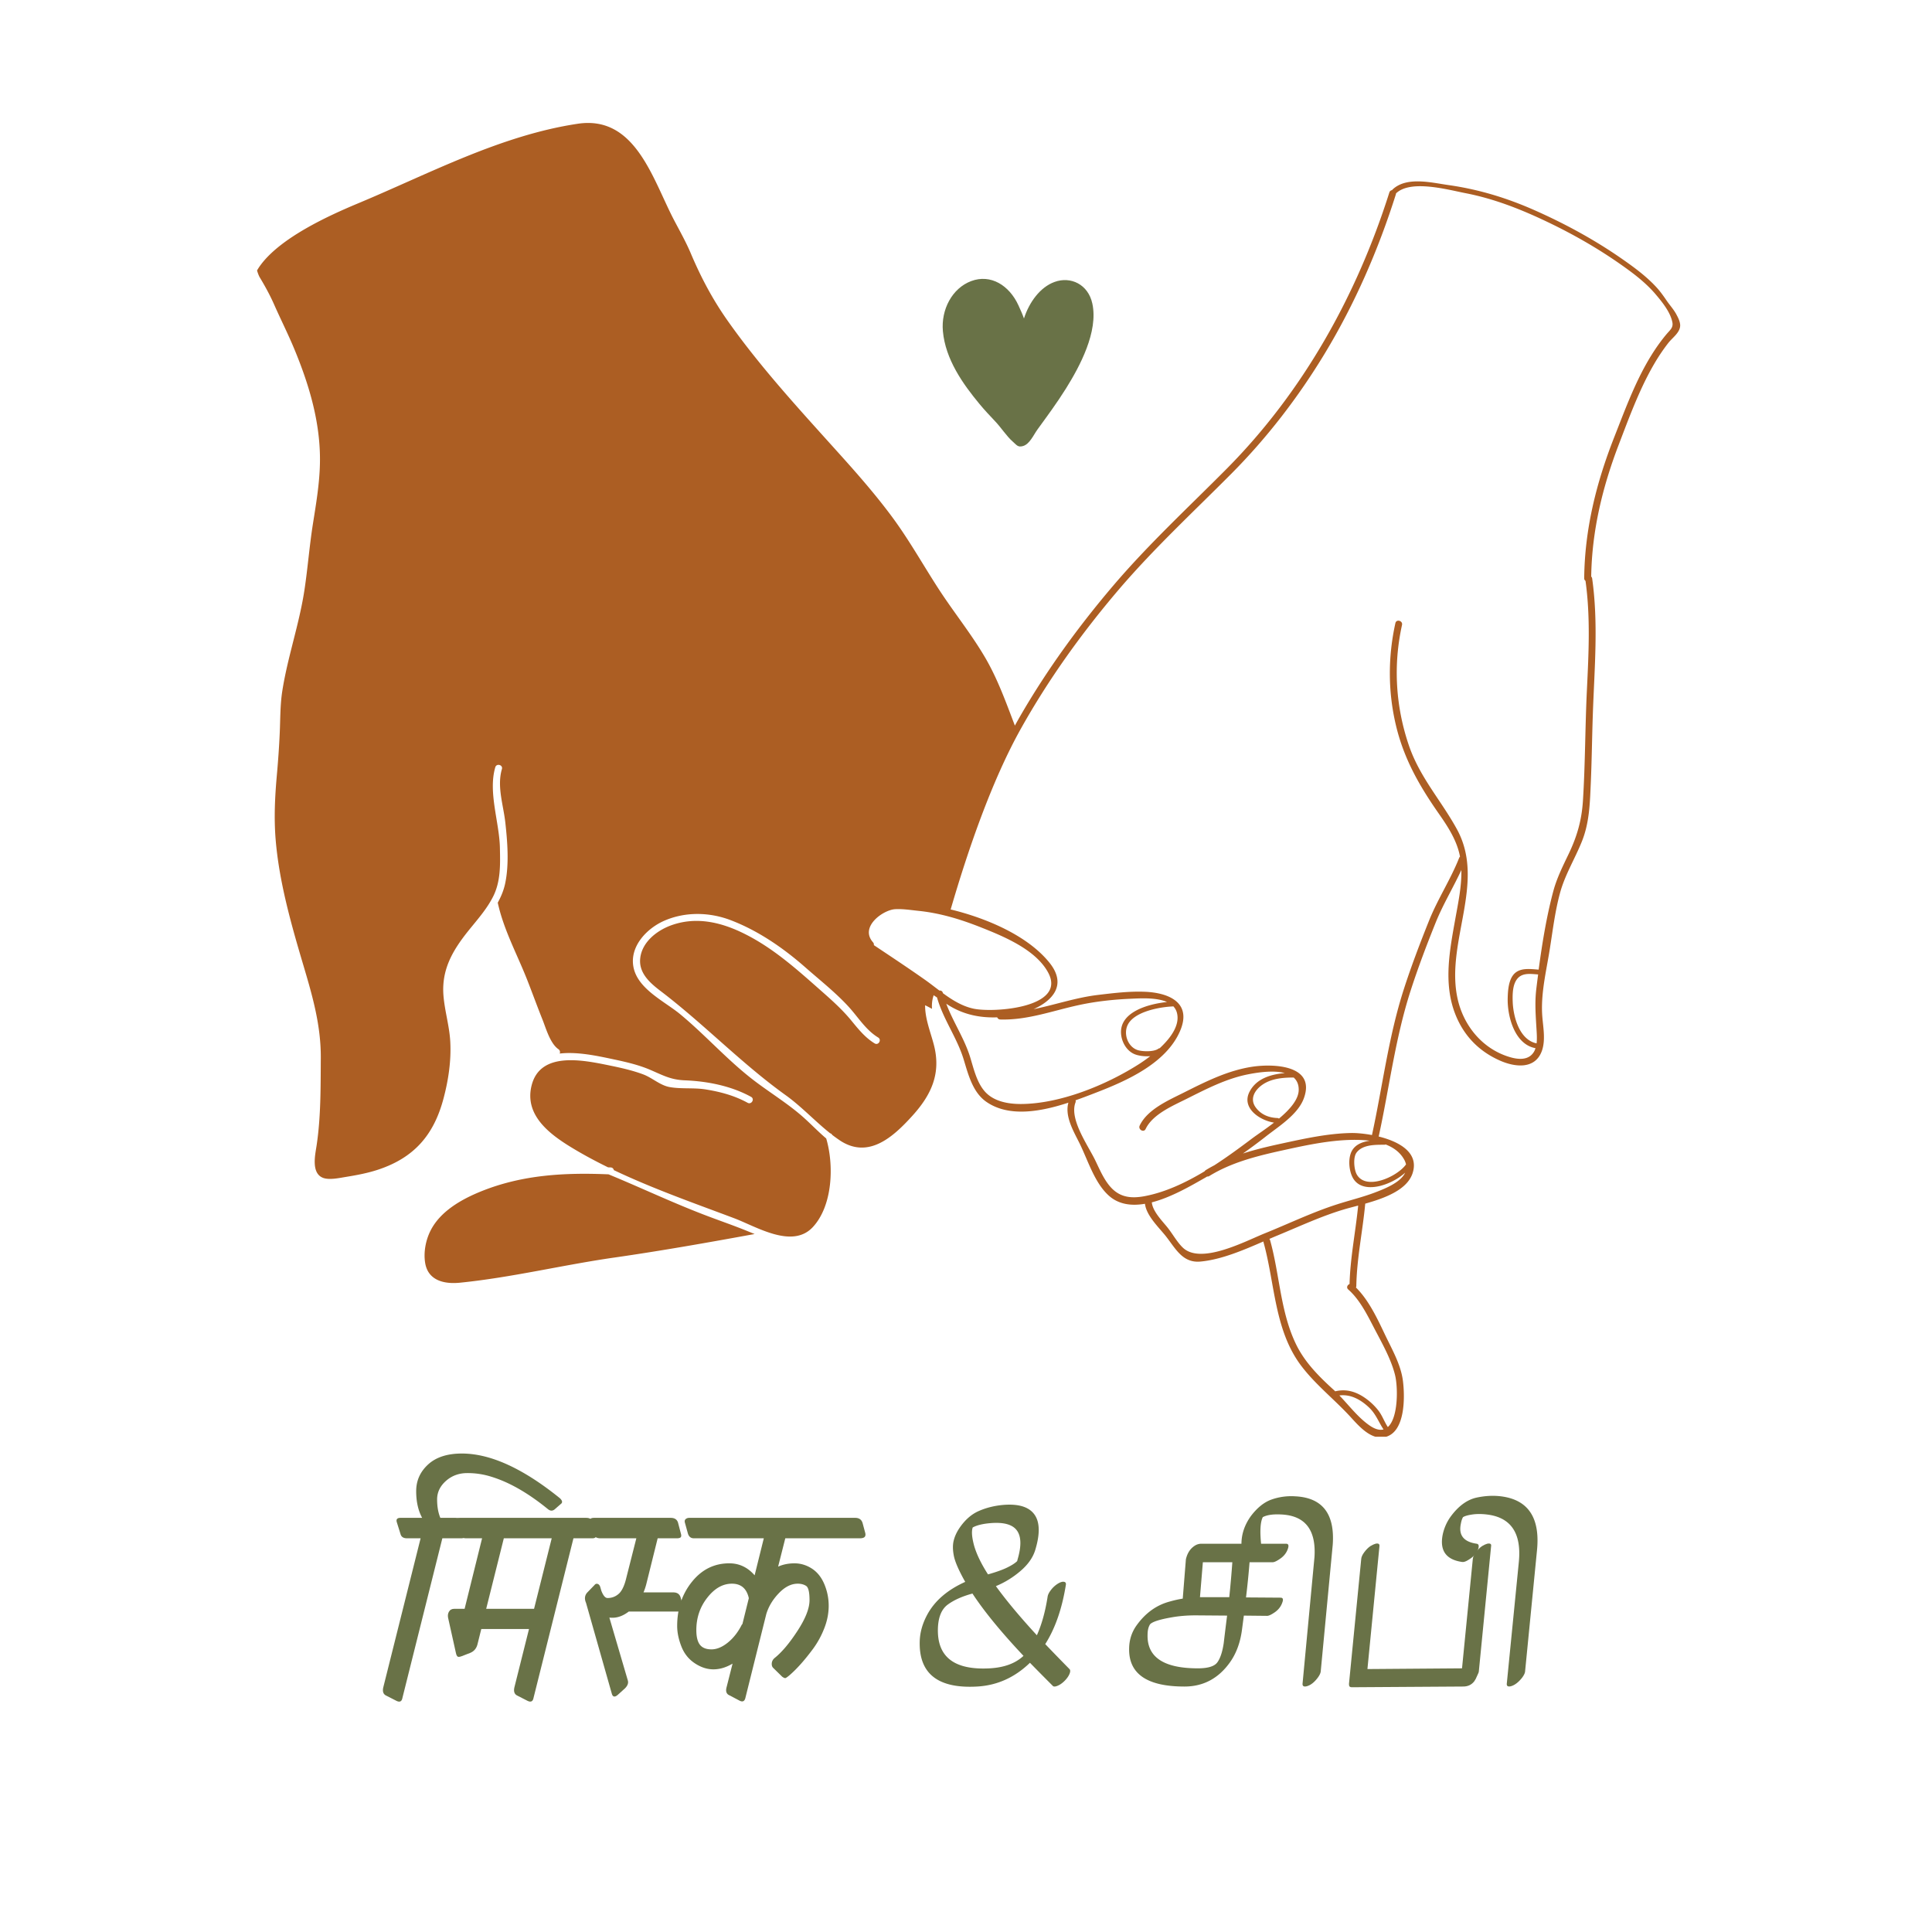 <?xml version="1.0" encoding="UTF-8"?>
<svg data-bbox="-37.5 -37.5 450 450" height="500" viewBox="0 0 375 375" width="500" xmlns="http://www.w3.org/2000/svg" data-type="color">
    <g>
        <defs>
            <clipPath id="e6a6f4f2-58f1-4073-a8a3-48630d70a9d9">
                <path d="M49 23.867h277.324v255H49Zm0 0"/>
            </clipPath>
        </defs>
        <path fill="#ffffff" d="M412.5-37.5v450h-450v-450z" data-color="1"/>
        <path fill="#ffffff" d="M412.5-37.5v450h-450v-450z" data-color="1"/>
        <g clip-path="url(#e6a6f4f2-58f1-4073-a8a3-48630d70a9d9)">
            <path d="M145.309 239.05q.578.237 1.164.473c-9.075 1.657-18.098 3.258-27.243 4.57-9.992 1.434-19.93 3.872-29.96 4.88-2.997.3-6.18-.383-6.747-3.84-.335-2.047.098-4.38 1.032-6.242 1.898-3.797 6.05-6.121 9.836-7.653 8.007-3.234 16.27-3.66 24.73-3.3.883.37 1.723.718 2.465 1.035 5.289 2.254 10.52 4.668 15.883 6.734 2.945 1.14 5.922 2.14 8.84 3.344M323.816 66.567a37 37 0 0 0-2.761 4.106c-1.7 2.91-3.07 6.004-4.336 9.121-.871 2.148-1.68 4.32-2.512 6.484-3.168 8.266-5.227 16.77-5.355 25.645.09.078.16.183.183.344 1.23 8.707.445 17.425.14 26.168-.163 4.574-.206 9.144-.41 13.714-.167 3.868-.273 7.586-1.738 11.215-1.355 3.36-3.277 6.453-4.23 9.969-.942 3.457-1.383 7.066-1.938 10.602-.644 4.18-1.718 8.39-1.543 12.64.094 2.39.793 5.106-.05 7.434-1.32 3.605-5.227 3.133-8.118 1.855-4.171-1.84-7.132-4.933-8.757-9.222-2.235-5.899-1.004-12.227.074-18.23.55-3.079 1.254-6.356 1.183-9.544-1.582 3.426-3.558 6.668-4.976 10.184-1.766 4.379-3.445 8.812-4.895 13.308-2.988 9.29-4.105 18.766-6.175 28.239 3.941.972 7.894 3.109 6.578 7.125-1.059 3.238-5.399 4.836-9.188 5.902-.496 5.344-1.64 10.605-1.73 15.984a.6.6 0 0 1-.075.29c2.524 2.496 4.192 6.12 5.676 9.234 1.348 2.82 3.047 5.754 3.446 8.898.386 3.063.53 10.156-3.645 10.938-2.66.496-5.02-2.301-6.574-3.992-3.09-3.364-6.79-6.247-9.547-9.91-5.211-6.926-5.059-15.938-7.3-23.97-.016-.046-.009-.085-.013-.132-3.914 1.7-8.175 3.527-12.218 3.902-3.485.328-4.848-2.55-6.739-4.945-1.328-1.676-3.761-3.945-4.035-6.27-2.574.442-5.039.157-6.96-1.53-2.81-2.477-4.106-6.895-5.723-10.177-1.145-2.312-2.922-5.242-2.18-7.918-5.332 1.739-11.473 2.875-15.867-.125-2.73-1.859-3.57-5.375-4.485-8.351-1.289-4.176-3.972-7.754-5.144-11.942-.227-.152-.45-.293-.676-.449-.004.047 0 .082-.016.133-.269.812-.34 1.66-.289 2.523q-.656-.37-1.332-.699c-.035 2.567 1.063 5.254 1.684 7.63 1.465 5.558-.45 9.741-4.176 13.843-3.699 4.078-8.484 8.445-14.047 4.77a32 32 0 0 1-1.5-1.079.6.6 0 0 0-.394-.316c-2.953-2.344-5.567-5.192-8.645-7.399-8.61-6.183-15.832-13.785-24.23-20.18-2.067-1.57-4.281-3.484-3.996-6.331.316-3.157 3.18-5.41 5.965-6.434 4.644-1.7 9.3-.734 13.632 1.313 5.786 2.734 10.461 6.902 15.211 11.101 2.176 1.922 4.29 3.77 6.137 6.012 1.371 1.668 2.7 3.348 4.57 4.48.735.442 1.407-.707.676-1.148-2.433-1.477-3.898-3.98-5.789-6.031-2.488-2.707-5.504-5.086-8.266-7.512-4.308-3.797-9.175-7.168-14.566-9.23-4.105-1.57-8.812-1.676-12.89.105-3.329 1.453-6.66 4.871-6.02 8.812.71 4.41 6.078 6.817 9.137 9.364 4.98 4.129 9.226 8.988 14.398 12.918 2.961 2.246 6.18 4.23 9 6.644 1.691 1.45 3.211 3.086 4.91 4.528 1.528 5.152 1.278 13.011-2.586 17.187-4 4.328-10.96-.082-15.289-1.71-7.691-2.895-15.773-5.731-23.344-9.333-.062-.266-.261-.508-.613-.523-.168-.008-.34-.008-.515-.02-2.465-1.21-4.872-2.496-7.184-3.91-4.313-2.633-9.11-6.32-7.637-12.04 1.7-6.585 9.926-4.882 14.98-3.85 2.239.46 4.536.96 6.68 1.765 1.75.66 3.262 2.117 5.102 2.453 2.254.41 4.703.09 7.004.461 2.844.453 5.613 1.2 8.148 2.594.75.414 1.426-.735.676-1.149-3.89-2.14-8.508-3.043-12.922-3.214-2.722-.11-4.289-1.024-6.722-2.06-2.27-.964-4.72-1.519-7.13-2.03-3.097-.657-6.968-1.5-10.382-1.102a.674.674 0 0 0-.23-.84c-1.633-1.12-2.434-4.09-3.126-5.804-1.023-2.555-1.96-5.149-2.968-7.711-1.957-4.961-4.555-9.696-5.696-14.934.657-1.191 1.184-2.457 1.465-3.852.754-3.683.418-7.957.008-11.671-.371-3.399-1.664-7.02-.668-10.407.242-.824-1.04-1.175-1.285-.351-1.422 4.844.797 10.687.898 15.629.067 3.218.172 6.48-1.3 9.43-1.262 2.53-3.2 4.644-4.946 6.835-3.012 3.785-5.117 7.477-4.707 12.461.246 2.965 1.14 5.84 1.313 8.813.218 3.785-.364 7.633-1.348 11.281-1.871 6.93-5.645 11.29-12.508 13.605-2.05.696-4.195 1.098-6.332 1.446-1.246.199-3.289.668-4.527.183-2.332-.922-1.485-4.543-1.227-6.257.84-5.567.778-11.297.817-16.922.047-6.364-1.59-12.04-3.387-18.09-2.367-7.969-4.727-16.238-5.39-24.55-.321-4.048-.126-8.118.23-12.153.258-2.86.465-5.723.586-8.586.113-2.668.074-5.281.488-7.93.855-5.488 2.566-10.797 3.687-16.234q.365-1.731.63-3.485c.632-4.21.953-8.449 1.617-12.656.613-3.887 1.285-7.793 1.37-11.738.176-7.735-2.03-15.172-4.968-22.254-1.215-2.934-2.649-5.762-3.93-8.664-.816-1.848-1.754-3.54-2.785-5.262-.207-.348-.398-.906-.523-1.328.18-.32.398-.668.683-1.05 3.93-5.329 13.063-9.528 18.91-11.973 13.829-5.766 27.66-13.207 42.657-15.457 11.25-1.692 14.566 10.875 18.75 18.808 1.074 2.04 2.214 4.074 3.125 6.192 2.02 4.792 4.297 9.105 7.297 13.343 6.613 9.352 14.417 17.719 22.05 26.223 3.395 3.777 6.727 7.613 9.754 11.695 3.317 4.473 6.028 9.34 9.051 14.004 2.93 4.524 6.387 8.778 9.094 13.426 2.41 4.137 4.02 8.672 5.726 13.129.387-.715.785-1.414 1.184-2.106 5.156-8.875 11.219-17.207 17.867-25.02 6.875-8.077 14.586-15.198 22.043-22.71 14.84-14.953 25.254-33.645 31.59-53.649a.63.63 0 0 1 .527-.449c.024-.031.031-.062.063-.093 2.715-2.614 7.558-1.364 10.87-.895 5.763.812 11.161 2.441 16.485 4.777 5.93 2.61 11.66 5.707 16.988 9.395 2.422 1.68 4.832 3.43 6.848 5.601.766.82 1.418 1.739 2.05 2.668.579.852 1.384 1.735 1.86 2.63.32.6.649 1.222.739 1.898.003.039.011.082.015.117.106 1.484-1.46 2.484-2.3 3.562m-140.8 126.207c1.816 1.329 3.726 2.524 5.914 3 3.875.856 18.226-.156 14.504-7.02-2.407-4.444-8.598-6.995-13.047-8.757-3.938-1.559-7.875-2.762-12.098-3.2-1.488-.151-3.059-.41-4.555-.323-2.312.132-6.957 3.425-4.28 6.433a.65.65 0 0 1 .16.543c3.288 2.196 6.585 4.375 9.82 6.653.964.675 1.918 1.425 2.898 2.164.293-.032.586.093.676.457-.008.02.004.035.008.05m38.086 13.75a30 30 0 0 0 2.16-1.523c-1.063.09-2.2-.066-2.965-.355-1.59-.614-2.578-2.344-2.7-3.98-.331-4.235 5.247-5.79 8.915-6.177-2.102-.93-5.309-.707-7.055-.633-3.281.145-6.672.504-9.883 1.192-5.164 1.094-10.062 2.988-15.422 2.836a.635.635 0 0 1-.593-.418c-3.387.12-6.602-.543-9.551-2.418-.113-.074-.227-.156-.34-.227 1.324 3.532 3.523 6.75 4.644 10.395.68 2.215 1.278 4.898 2.875 6.676 1.723 1.918 4.52 2.398 6.977 2.394 7.629-.031 16.57-3.691 22.938-7.762m-2.172-7.68c-.95 1.786-.028 4.466 2.03 5.016 1 .266 3.052.301 3.872-.308a.4.4 0 0 1 .25-.082c2.191-2.028 4.063-4.602 3.313-7.04a2.8 2.8 0 0 0-.668-1.113c-.043.016-.079.032-.13.032-2.605.125-7.343 1-8.667 3.496m49.613 78.606c-1-1.496-1.484-3.015-2.875-4.312-1.613-1.512-3.547-2.559-5.7-2.282 1.895 1.954 3.587 4.223 5.782 5.77 1.145.813 2.059 1.023 2.793.824M263.621 234c-.973.258-1.875.488-2.621.707-4.441 1.313-8.676 3.29-12.95 5.059-.542.222-1.105.464-1.671.707.066.074.121.16.152.273 1.883 6.727 1.98 14.043 5.133 20.383 1.711 3.433 4.477 6.172 7.29 8.719.07.066.136.14.21.207 2.25-.551 4.25.125 6.117 1.52a12 12 0 0 1 2.203 2.132c.817 1.027 1.184 2.215 1.895 3.281 2.031-1.797 1.98-7.691 1.41-10.047-.766-3.171-2.656-6.437-4.152-9.32-1.317-2.539-2.77-5.43-4.942-7.332-.425-.375-.16-.898.254-1.059.13-5.12 1.172-10.14 1.672-15.23m9.117-6.379c-2.722 2.473-8.34 4.363-10.175.961-.766-1.422-.965-3.934-.075-5.352.723-1.144 2.016-1.613 3.375-1.816-1.883-.238-3.816-.187-5.394-.078-3.942.281-7.864 1.144-11.719 1.992-4.836 1.067-9.781 2.313-14.031 4.938-.14.09-.278.105-.399.09-.136.074-.265.16-.402.238-2.598 1.476-6.512 3.793-10.352 4.781.16 1.746 2.047 3.633 3.043 4.875.973 1.215 1.907 2.918 3.016 3.95 3.535 3.284 12.074-1.282 15.844-2.802 4.676-1.882 9.265-4.105 14.066-5.64 2.43-.781 4.91-1.38 7.3-2.281 1.759-.668 4.997-1.903 5.903-3.856m-9.425-3.914c-.711.922-.5 3.227 0 4.184 1.75 3.312 7.917.5 9.593-1.88a3.4 3.4 0 0 0-.285-.804c-.789-1.512-2.113-2.465-3.672-3.07a.46.46 0 0 1-.215.054c-1.765.012-4.218-.058-5.421 1.516m34.878-31.715c.114-.941.235-1.898.36-2.851-1.742-.13-3.59-.45-4.488 1.582-.489 1.105-.493 2.648-.442 3.832.133 2.941 1.36 7.308 4.633 7.96.101-.898.035-1.863-.012-2.644-.156-2.668-.37-5.207-.05-7.879m26.422-129.39c-.363-1.989-2.011-4.012-3.277-5.5-1.969-2.309-4.41-4.133-6.883-5.864-4.426-3.097-9.137-5.785-14.012-8.117-5.144-2.465-10.39-4.543-16.003-5.629-3.364-.652-10.625-2.695-13.465.04-.016.062-.012.113-.032.175-3.418 10.809-7.96 21.25-13.836 30.957-5.097 8.422-11.152 16.293-18.097 23.281-7.461 7.504-15.164 14.63-22.04 22.707-7.062 8.309-13.452 17.211-18.784 26.73-5.743 10.255-10.344 23.763-13.625 35.02-.016.047-.043.078-.063.118 6.899 1.667 14.977 5.058 19.23 10.375 3.372 4.222.653 7.289-3.113 8.988 4.149-.844 8.211-2.246 12.438-2.758 3.008-.36 6.05-.738 9.086-.625 4.824.176 9.289 2.168 6.89 7.668-2.714 6.227-10.308 9.602-16.234 11.89-1.223.477-2.59 1-4.035 1.512a.58.58 0 0 1-.004.407c-1.242 3.242 2.402 8.3 3.805 11.187.925 1.899 1.824 4.113 3.347 5.598 1.758 1.71 3.864 1.855 6.215 1.422 4.008-.746 7.961-2.594 11.691-4.836a.7.7 0 0 1 .227-.227c.547-.34 1.102-.648 1.668-.945 2.574-1.664 5.016-3.465 7.27-5.16 1.003-.754 2.671-1.848 4.308-3.118-2.789-.43-6.363-2.843-4.758-5.976 1.309-2.567 4.125-3.402 6.852-3.64-2.328-.622-5.578-.071-7.313.28-4.125.848-7.898 2.793-11.629 4.665-2.73 1.375-6.683 3.003-8.07 5.906-.37.777-1.52.097-1.148-.676 1.511-3.152 5.613-4.906 8.543-6.379 4.277-2.148 8.586-4.324 13.367-5.035 4.055-.602 12.363-.332 9.926 6.191-1.18 3.141-4.914 5.43-7.426 7.41a110 110 0 0 1-4.375 3.25c2.508-.808 5.09-1.41 7.64-1.96 4.376-.946 8.848-1.934 13.34-2.016 1.02-.02 2.496.102 4.063.394 2.07-9.492 3.187-18.996 6.183-28.304 1.45-4.5 3.141-8.926 4.895-13.309 1.68-4.195 4.176-7.976 5.84-12.172a.7.7 0 0 1 .172-.254c-.575-3.074-2.301-5.746-4.067-8.273-3.843-5.496-6.875-10.777-8.414-17.398-1.511-6.489-1.5-13.157-.062-19.653.183-.836 1.469-.476 1.285.352-1.723 7.8-1.25 15.793 1.324 23.355 2.121 6.23 6.23 10.64 9.328 16.285 5.688 10.368-2.226 21.871.11 32.797 1.136 5.297 4.793 9.805 10.054 11.41 1.66.508 3.75.75 4.797-1.003.13-.211.219-.45.297-.696-4.027-.719-5.476-6.12-5.398-9.664.035-1.535.168-3.8 1.418-4.91 1.21-1.07 3.062-.777 4.593-.672.68-5.11 1.536-10.351 2.84-15.219.676-2.523 1.828-4.828 2.953-7.172 1.653-3.449 2.559-6.566 2.801-10.394.45-7.125.422-14.273.766-21.406.34-7.094.715-14.203-.266-21.266a.6.6 0 0 1-.254-.512c.09-9.492 2.36-18.566 5.824-27.367 2.457-6.234 4.758-12.672 8.707-18.144.508-.7 1.036-1.383 1.598-2.035.582-.668 1.164-1.133.992-2.086m-76.367 154.52c2.05-1.716 3.824-3.685 3.832-5.587.012-1.082-.371-1.847-.98-2.39-2.055.007-4.246.18-5.989 1.347-1.527 1.028-2.625 2.774-1.359 4.48 1.02 1.38 2.531 1.977 4.21 2.036a.5.5 0 0 1 .286.113m0 0" fill="#ac5e23" data-color="2"/>
        </g>
        <path d="M183.016 64.293c-.387-4.219 1.808-8.348 5.476-9.73 3.817-1.434 7.41.84 9.176 4.68.434.948.797 1.753 1.082 2.577 1.02-3.164 3.137-6.078 5.93-7.093 3.144-1.149 6.539.468 7.343 4.199 1.184 5.449-2.433 12.18-5.113 16.472-1.734 2.782-3.625 5.332-5.527 7.95-.781 1.078-1.516 2.87-2.844 3.238-1.004.273-1.203-.215-1.957-.863-1.18-1.02-2.289-2.762-3.43-3.953-1.035-1.09-2.058-2.18-3.023-3.344-3.203-3.864-6.613-8.64-7.113-14.133m0 0" fill="#697247" data-color="3"/>
        <path d="M90.703 285.926q-2.439 0-4.157 1.53-1.703 1.517-1.703 3.579-.001 2.064.625 3.578h2.875q1.032 0 1.266.828l.672 2.297c.101.563-.14.844-.735.844H85.86l-7.75 30.984c-.125.688-.508.879-1.14.578l-1.985-1.015q-.863-.387-.594-1.594l7.25-28.953H79q-1.05 0-1.266-.844l-.719-2.297q-.235-.827.719-.828h4.203q-1.158-2.14-1.156-5.187 0-3.046 2.312-5.172c1.54-1.414 3.727-2.125 6.563-2.125q8.295 0 19.015 8.671c.508.481.563.86.157 1.141l-1.141 1q-.627.534-1.312 0-5.784-4.718-11.016-6.312a15.3 15.3 0 0 0-4.656-.704m0 0" fill="#697247" data-color="3"/>
        <path d="m115.057 295.441.672 2.297q.155.844-.734.844h-3.688l-7.75 30.984q-.189 1.03-1.14.578l-1.985-1.015q-.862-.387-.593-1.594l7.25-28.953h-2.641q-1.05 0-1.266-.844l-.718-2.297q-.236-.827.718-.828h10.61q1.032 0 1.265.828m-23.843 25.406-1.579.61q-.58.223-.796.094-.222-.141-.344-.704l-1.469-6.609q-.222-.796.094-1.375.327-.593 1.047-.594h2.015l3.391-13.687h-3.11q-1.141 0-1.359-.938l-.61-2.094q-.174-.497 0-.718.188-.218.766-.219h18.5l1.204 3.969H97.792l-3.422 13.687h11.25l1.203 3.922H93.417l-.75 3.016q-.328 1.206-1.453 1.64m0 0" fill="#697247" data-color="3"/>
        <path d="M122.044 312.8q-1.582 1.206-3.156 1.204a5 5 0 0 1-.61-.032l3.578 12.188c.157.5-.023 1.012-.531 1.531l-1.453 1.313c-.531.437-.899.382-1.094-.172l-5.031-17.719q-.503-1.154.219-1.984l1.422-1.47q.262-.34.624-.218.358.111.516.656l.188.657q.545 1.422 1.203 1.421 1.266 0 2.203-.843c.625-.57 1.113-1.63 1.469-3.172l1.922-7.578h-6.985q-1.207 0-1.406-1.047l-.547-1.922q-.158-.544 0-.766.17-.234.75-.234h14.844q1.156 0 1.437.938l.547 2.093q.154.503-.016.719-.174.22-.765.219h-3.719l-2.187 8.812a11 11 0 0 1-.563 1.688h5.781q1.108 0 1.407.937l.53 1.844q.171.503 0 .719-.158.22-.734.219Zm0 0" fill="#697247" data-color="3"/>
        <path d="M141.566 303.441q2.89 0 4.906 2.328l1.782-7.187h-13.578q-.878 0-1.157-.938l-.547-1.984q-.175-.528.094-.781.265-.265.735-.266h32.187c.758 0 1.238.336 1.438 1l.53 1.969q.107.518-.155.765-.27.235-.891.235h-14.484l-1.391 5.5q1.418-.64 3.188-.64c1.187 0 2.304.339 3.359 1.015 1.05.68 1.86 1.687 2.422 3.031a10.75 10.75 0 0 1 .844 4.188q0 2.175-.844 4.343a17.3 17.3 0 0 1-2.156 3.969q-2.425 3.282-4.563 5.14-.596.504-.812.579-.206.063-.657-.266l-1.719-1.687q-.345-.312-.296-.922c.039-.414.238-.766.593-1.047q2.093-1.688 4.407-5.25 2.327-3.575 2.328-5.938c0-1.582-.227-2.507-.672-2.78q-.657-.423-1.625-.423-1.892.002-3.656 1.844-1.77 1.844-2.438 4.047l-4.031 16.172c-.149.75-.531.96-1.156.64l-1.922-1.015q-.938-.374-.594-1.61l1.156-4.562q-1.877 1.112-3.719 1.11-1.844 0-3.625-1.188c-1.187-.79-2.054-1.88-2.593-3.266q-.814-2.093-.813-3.969-.001-5.015 2.875-8.578 2.872-3.576 7.25-3.578m3.781 6.766q-.626-2.813-3.28-2.813-2.661 0-4.782 2.719-2.126 2.706-2.125 6.297-.002 1.923.688 2.828.702.907 2.25.906 1.545.001 3.187-1.328 1.654-1.341 2.75-3.562l.047.062Zm0 0" fill="#697247" data-color="3"/>
        <path d="M198.66 321.4c-4.343-4.613-7.648-8.644-9.905-12.093q-2.94.796-4.75 2.11-1.815 1.3-1.953 4.546c-.22 5.617 3.128 8.234 10.046 7.86q4.23-.234 6.563-2.422m-6.89-15.812q2.421-.686 3.75-1.344 1.324-.654 1.875-1.203a.5.5 0 0 0 .094-.281q1.172-3.902-.094-5.672-1.254-1.764-5.11-1.453-2.284.187-3.483.844-.375 1.065.234 3.39.684 2.52 2.734 5.719m9.485 11.813q1.404-3.107 2.093-7.532c.063-.375.286-.804.672-1.297a5 5 0 0 1 1.313-1.187q.714-.435 1.172-.36.468.065.375.61-1.113 6.938-4 11.484a497 497 0 0 0 4.703 4.844q.28.284 0 .953c-.188.45-.508.895-.953 1.344-.45.445-.907.766-1.375.953q-.69.282-.922 0a508 508 0 0 1-4.422-4.469q-4.424 4.279-10.234 4.61-11.485.657-11.157-8.875c.063-1.707.555-3.414 1.485-5.125q2.186-3.997 7.343-6.313-1.814-3.217-2.187-4.953-.362-1.746-.063-3c.196-.844.578-1.68 1.141-2.516q1.622-2.373 3.766-3.296 2.137-.938 4.703-1.172 4.452-.373 6.062 1.843c1.07 1.47 1.125 3.79.156 6.954q-.69 2.19-2.874 4.046a17.8 17.8 0 0 1-4.75 2.922q3.03 4.189 7.953 9.531m0 0" fill="#697247" data-color="3"/>
        <path d="m238.18 313.588-6.095-.047q-2.471 0-4.609.375-3.532.61-4.234 1.344c-.336.5-.5 1.2-.5 2.094q-.142 6.468 9.765 6.468 2.966.001 3.797-1.187.844-1.185 1.219-3.703.329-2.778.656-5.344m1.015-10.36h-5.719l-.562 6.782h5.687q.358-3.435.594-6.781m3.344 0q-.268 3.394-.688 6.829l6.688.047q.702 0 .375.89c-.25.774-.727 1.406-1.422 1.906-.7.493-1.215.735-1.547.735l-4.516-.047q-.188 1.439-.375 2.844-.503 3.674-2.328 6.234-3.345 4.688-8.828 4.688-10.922.002-10.734-7.438.043-2.465 1.437-4.422 2.591-3.62 6.453-4.64 1.31-.375 2.516-.563l.61-7.625q.418-1.858 1.812-2.703a2.4 2.4 0 0 1 1.25-.328h16.375q.685 0 .375.937c-.25.774-.727 1.407-1.422 1.907q-1.048.75-1.563.75Zm0 0" fill="#697247" data-color="3"/>
        <path d="M244.825 300.104q.046.47-.422 1.187-.467.72-1.187 1.313-.718.578-1.282.672-.56.082-.64-.375-.328-1.859-.328-3.079-.047-2.918 1.812-5.53 1.863-2.468 4.031-3.235a11.55 11.55 0 0 1 4.563-.625c5.3.25 7.738 3.383 7.312 9.39l-2.328 24.563q-.046.549-.61 1.297-1.017 1.342-2.14 1.625-.83.188-.781-.516l2.313-24.547q.514-7.905-6.36-8.281-2.465-.141-3.672.516-.75 1.488-.281 5.625m0 0" fill="#697247" data-color="3"/>
        <path d="M285.873 302.572c.03-.375.234-.804.609-1.296q.562-.75 1.172-1.172.64-.375 1.015-.47.891-.186.75.517l-2.375 24.234q0 .236-.328.875-.281.703-.562 1.078-.784 1.015-2.14 1.016l-21.657.14q-.516 0-.516-.515v-.188l2.375-24.219c.031-.375.227-.804.594-1.296q.563-.75 1.172-1.172.64-.375 1.015-.47.844-.186.75.517l-2.328 23.812 18.36-.14Zm0 0" fill="#697247" data-color="3"/>
        <path d="M285.034 302.76q-.733.468-1.203.422-4.701-.656-3.813-5.266a9.2 9.2 0 0 1 1.578-3.578q2.191-2.967 4.875-3.625c1.68-.375 3.29-.469 4.844-.281q7.951.986 7.016 10.469l-2.313 23.53c-.031.337-.234.75-.61 1.25q-1.078 1.343-2.187 1.626-.843.187-.75-.563l2.329-23.515q.844-8.421-6.188-9.266-1.577-.187-2.844 0c-.851.125-1.453.297-1.797.516q-.281.47-.421 1.297c-.47 2.21.554 3.496 3.062 3.859q.658.095.25 1.187-.421 1.094-1.828 1.938m0 0" fill="#697247" data-color="3"/>
    </g>
</svg>
